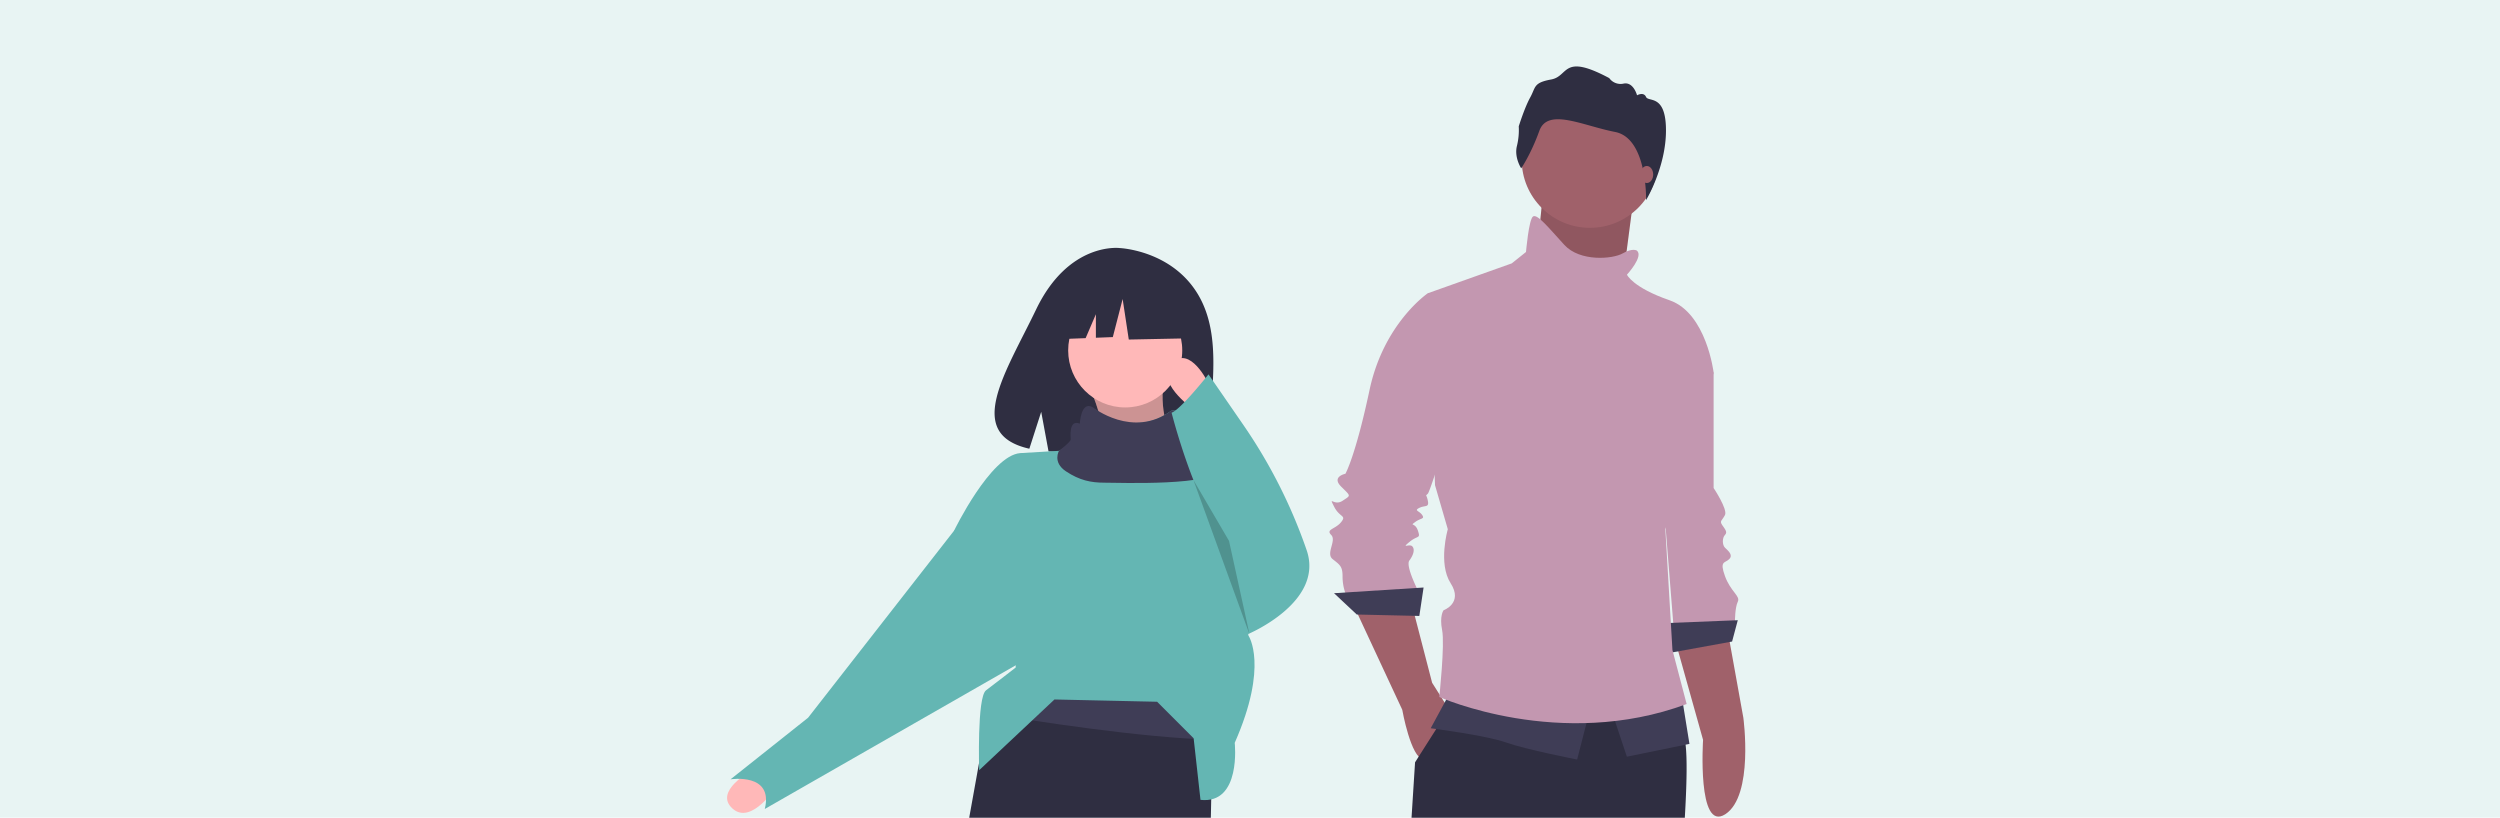 <svg xmlns="http://www.w3.org/2000/svg" viewBox="0 0 2482.56 811.88">
  <rect width="2482.56" height="811.88" style="fill: #e8f4f3"/>
  <g>
    <path d="M1189.81,292.66c-26.2-44.28-78-46.34-78-46.34s-50.52-6.46-82.93,61c-30.21,62.86-71.9,123.55-6.72,138.27l11.78-36.65,7.29,39.38a254.42,254.42,0,0,0,27.89.47c69.82-2.25,136.3.66,134.16-24.39C1200.38,391.08,1215,335.27,1189.81,292.66Z" style="fill: #2f2e41"/>
    <path d="M1082.25,385.34c9,20,14.72,43.79,18.12,70.24l72.5-4.54c-16.67-23.61-22.2-50.72-15.86-81.56Z" style="fill: #ffb8b8"/>
    <path d="M1082.25,385.34c9,20,14.72,43.79,18.12,70.24l72.5-4.54c-16.67-23.61-22.2-50.72-15.86-81.56Z" style="opacity: 0.2;isolation: isolate"/>
    <path d="M745.87,765.66s-37.52,20.1-18.48,37.26,44.19-22.71,44.19-22.71Z" style="fill: #ffb8b8"/>
    <polygon points="1204.59 708.05 1204.01 735.51 1202.75 794.84 1202.75 794.85 1202.39 812.03 962.44 812.03 972.19 757.88 972.2 757.84 980.93 709.38 984.83 687.67 984.83 687.66 1181.94 660.48 1204.59 708.05" style="fill: #2f2e41"/>
    <path d="M1204.59,707.06l-.59,27.46c-69.73-1.79-177.83-18.63-223.07-26.15l3.9-21.7,197.1-27.19Z" style="fill: #3f3d56"/>
    <circle cx="1117.36" cy="347.96" r="56.64" style="fill: #ffb8b8"/>
    <path d="M1226.11,737.64s6.8,61.17-34,56.64l-6.8-61.17-36.25-36.25-101.95-2.26-74.76,70.23s-2.27-72.5,6.79-79.3,29.46-22.65,29.46-22.65V651.55L947.44,526.94s36.25-74.76,65.71-77l38.51-2.26s13.6-6.8,13.6-9.07-2.27-20.39,9.06-15.86c0,0,1-23.24,13-16.15,0,0,37.58,29.45,75.74,1.29,0,0,17.78-3.26,15.52,5.8s0,15.86,4.53,15.86,24.92,6.8,24.92,11.33c0,1,1.47,10.35,3.78,24.47v0c8.41,51.45,27.94,165.82,27.94,165.82S1260.1,660.61,1226.11,737.64Z" style="fill: #64b6b3"/>
    <path d="M963.3,515.61l-15.86,11.33-145,185.78-77,61.17s43-6.79,34,29.45l265.07-151.79Z" style="fill: #64b6b3"/>
    <path d="M1211.77,465.32v0c-3,17.72-101.2,14-114.8,14s-24.92-2.26-38.51-11.32-6.8-20.39-6.8-20.39,11.58-8.82,11.58-11.09-2.27-20.39,9.06-15.85c0,0,1-23.25,13-16.16,0,0,39.6,31.47,77.76,3.31,0,0,17.78-3.26,15.52,5.8s0,15.86,4.53,15.86,24.92,6.8,24.92,11.33C1208,441.82,1209.46,451.2,1211.77,465.32Z" style="fill: #3f3d56"/>
    <path d="M1200.06,380.81s-18.13-38.51-36.25-20.39,20.39,45.31,20.39,45.31Z" style="fill: #ffb8b8"/>
    <path d="M1200.06,371.75s-28,35.37-36.65,38.07c0,0,25.32,100.13,57,127.32L1238.57,630s77-31.72,58.91-83.83l-.54-1.55a514.06,514.06,0,0,0-62.1-122.41Z" style="fill: #64b6b3"/>
    <polygon points="1185.1 476.65 1240.84 630.03 1220.45 537.14 1185.1 476.65" style="opacity: 0.2;isolation: isolate"/>
    <polygon points="1178.23 288.4 1127.01 261.56 1056.27 272.54 1041.63 337.18 1078.06 335.78 1088.24 312.03 1088.24 335.39 1105.05 334.74 1114.81 296.93 1120.91 337.18 1180.67 335.96 1178.23 288.4" style="fill: #2f2e41"/>
  </g>
  <g>
    <path d="M1662.13,631.06l29.06,103.67s-6,91.83,22,73.86c28.6-18.39,18-95.82,18-95.82l-16.76-93Z" style="fill: #a0616a"/>
    <path d="M1677.66,346.23l24,24V484.59s14.12,21.17,11.29,26.82-5.64,5.65-2.82,9.88,5.65,7.06,2.82,9.89-2.82,9.88,0,12.7,8.47,7.06,4.24,11.3-9.88,1.41-4.24,16.94,15.53,19.76,12.71,25.41-2.83,19.76-2.83,19.76l-60.7,8.47-12.71-159.53Z" style="fill: #c397b0"/>
    <polygon points="1725.66 615.88 1655.07 618.71 1657.89 648.35 1720.01 637.06 1725.66 615.88" style="fill: #3f3d56"/>
    <polygon points="1531.54 198.71 1523.07 283.41 1609.19 296.12 1615.54 247.41 1621.89 198.71 1531.54 198.71" style="fill: #a0616a"/>
    <polygon points="1531.54 198.25 1523.07 282.95 1609.19 295.66 1615.54 246.95 1621.89 198.25 1531.54 198.25" style="opacity: 0.1;isolation: isolate"/>
    <path d="M1344.48,601.76l48,103.06s8.47,48,21.18,49.41,25.41-49.41,25.41-49.41L1422.13,678l-19.77-76.24Z" style="fill: #a0616a"/>
    <path d="M1673.06,812H1401.69c2.15-34,3.5-55,3.5-55l3.6-5.68,17.48-27.46,12.48-19.6,4.35-6.85,1.61-2.53,17.09-3.12,176.33-32.17a215.31,215.31,0,0,0,12.32,38.11c1.2,2.73,2.5,5.47,3.88,8.17,4.43,8.65,9.84,16.85,16.27,22.89,1.47,1.37,2.53,5,3.21,10.67C1675.51,753.29,1675,779,1673.06,812Z" style="fill: #2f2e41"/>
    <circle cx="1578.83" cy="158.47" r="67.76" style="fill: #a0616a"/>
    <path d="M1427.78,296.82l-9.89-5.64s-43.76,29.64-57.88,96-24,83.29-24,83.29-14.12,2.82-4.23,12.71,9.88,8.47,1.41,14.11-14.12-5.64-8.47,5.65,12.7,8.47,7.06,15.53-15.53,7.06-9.89,12.71-5.64,18.35,1.42,24,9.88,7.05,9.88,16.94a50.12,50.12,0,0,0,2.82,16.94h73.41s-14.11-26.83-9.88-32.47,5.65-11.3,2.82-14.12-11.29,2.82-2.82-4.24,11.3-2.82,8.47-11.29-8.47-4.24-2.82-8.47,9.88-2.82,7.06-7.06-8.47-4.23-2.83-7.06,9.89,0,8.47-7.06-2.82-4.23,0-7.06,32.47-98.82,32.47-101.64S1427.78,296.82,1427.78,296.82Z" style="fill: #c397b0"/>
    <polygon points="1413.66 583.41 1324.72 589.06 1347.31 610.23 1409.42 611.65 1413.66 583.41" style="fill: #3f3d56"/>
    <path d="M1439.07,689.29l-18.35,33.88s55.06,7.06,74.82,14.12,70.59,16.94,70.59,16.94l12.7-49.41Z" style="fill: #3f3d56"/>
    <polygon points="1600.01 704.82 1615.54 751.41 1677.66 738.7 1670.6 694.94 1600.01 704.82" style="fill: #3f3d56"/>
    <path d="M1625.42,248.82s-4.23-2.82-14.11,2.83-42.36,8.47-57.89-8.47-26.82-31.06-31.06-28.24-7,35.29-7,35.29l-14.12,11.3-83.3,29.65L1425,481.76l12.71,43.77s-9.88,33.88,2.82,53.65-7.06,26.82-7.06,26.82-4.23,5.65-1.41,19.76-2.82,66.36-2.82,66.36,120,53.64,245.64,7l-14.11-53.64-7.06-120s7.06-19.77,5.65-28.24,42.35-127.06,42.35-127.06-7.06-59.29-43.77-72-42.35-25.41-42.35-25.41S1632.48,254.47,1625.42,248.82Z" style="fill: #c397b0"/>
    <path d="M1510.6,167.15s-7-10.55-4.33-21.92a66.11,66.11,0,0,0,1.89-19.76s5.69-18.4,11.37-28.69,3-14.61,20.84-17.86,10.56-26.53,57.65-1.36A13.81,13.81,0,0,0,1612.37,83c9.74-1.9,13.26,11.64,13.26,11.64s6.49-3.79,8.93,1.62,19.8-3.25,19.8,33.29-19.76,69.18-19.76,69.18,1.45-61.47-30.76-67.69-66.85-24.36-75.24-1.08S1510.6,167.15,1510.6,167.15Z" style="fill: #2f2e41"/>
    <ellipse cx="1635.31" cy="173.29" rx="6.35" ry="8.47" style="fill: #a0616a"/>
  </g>
</svg>
